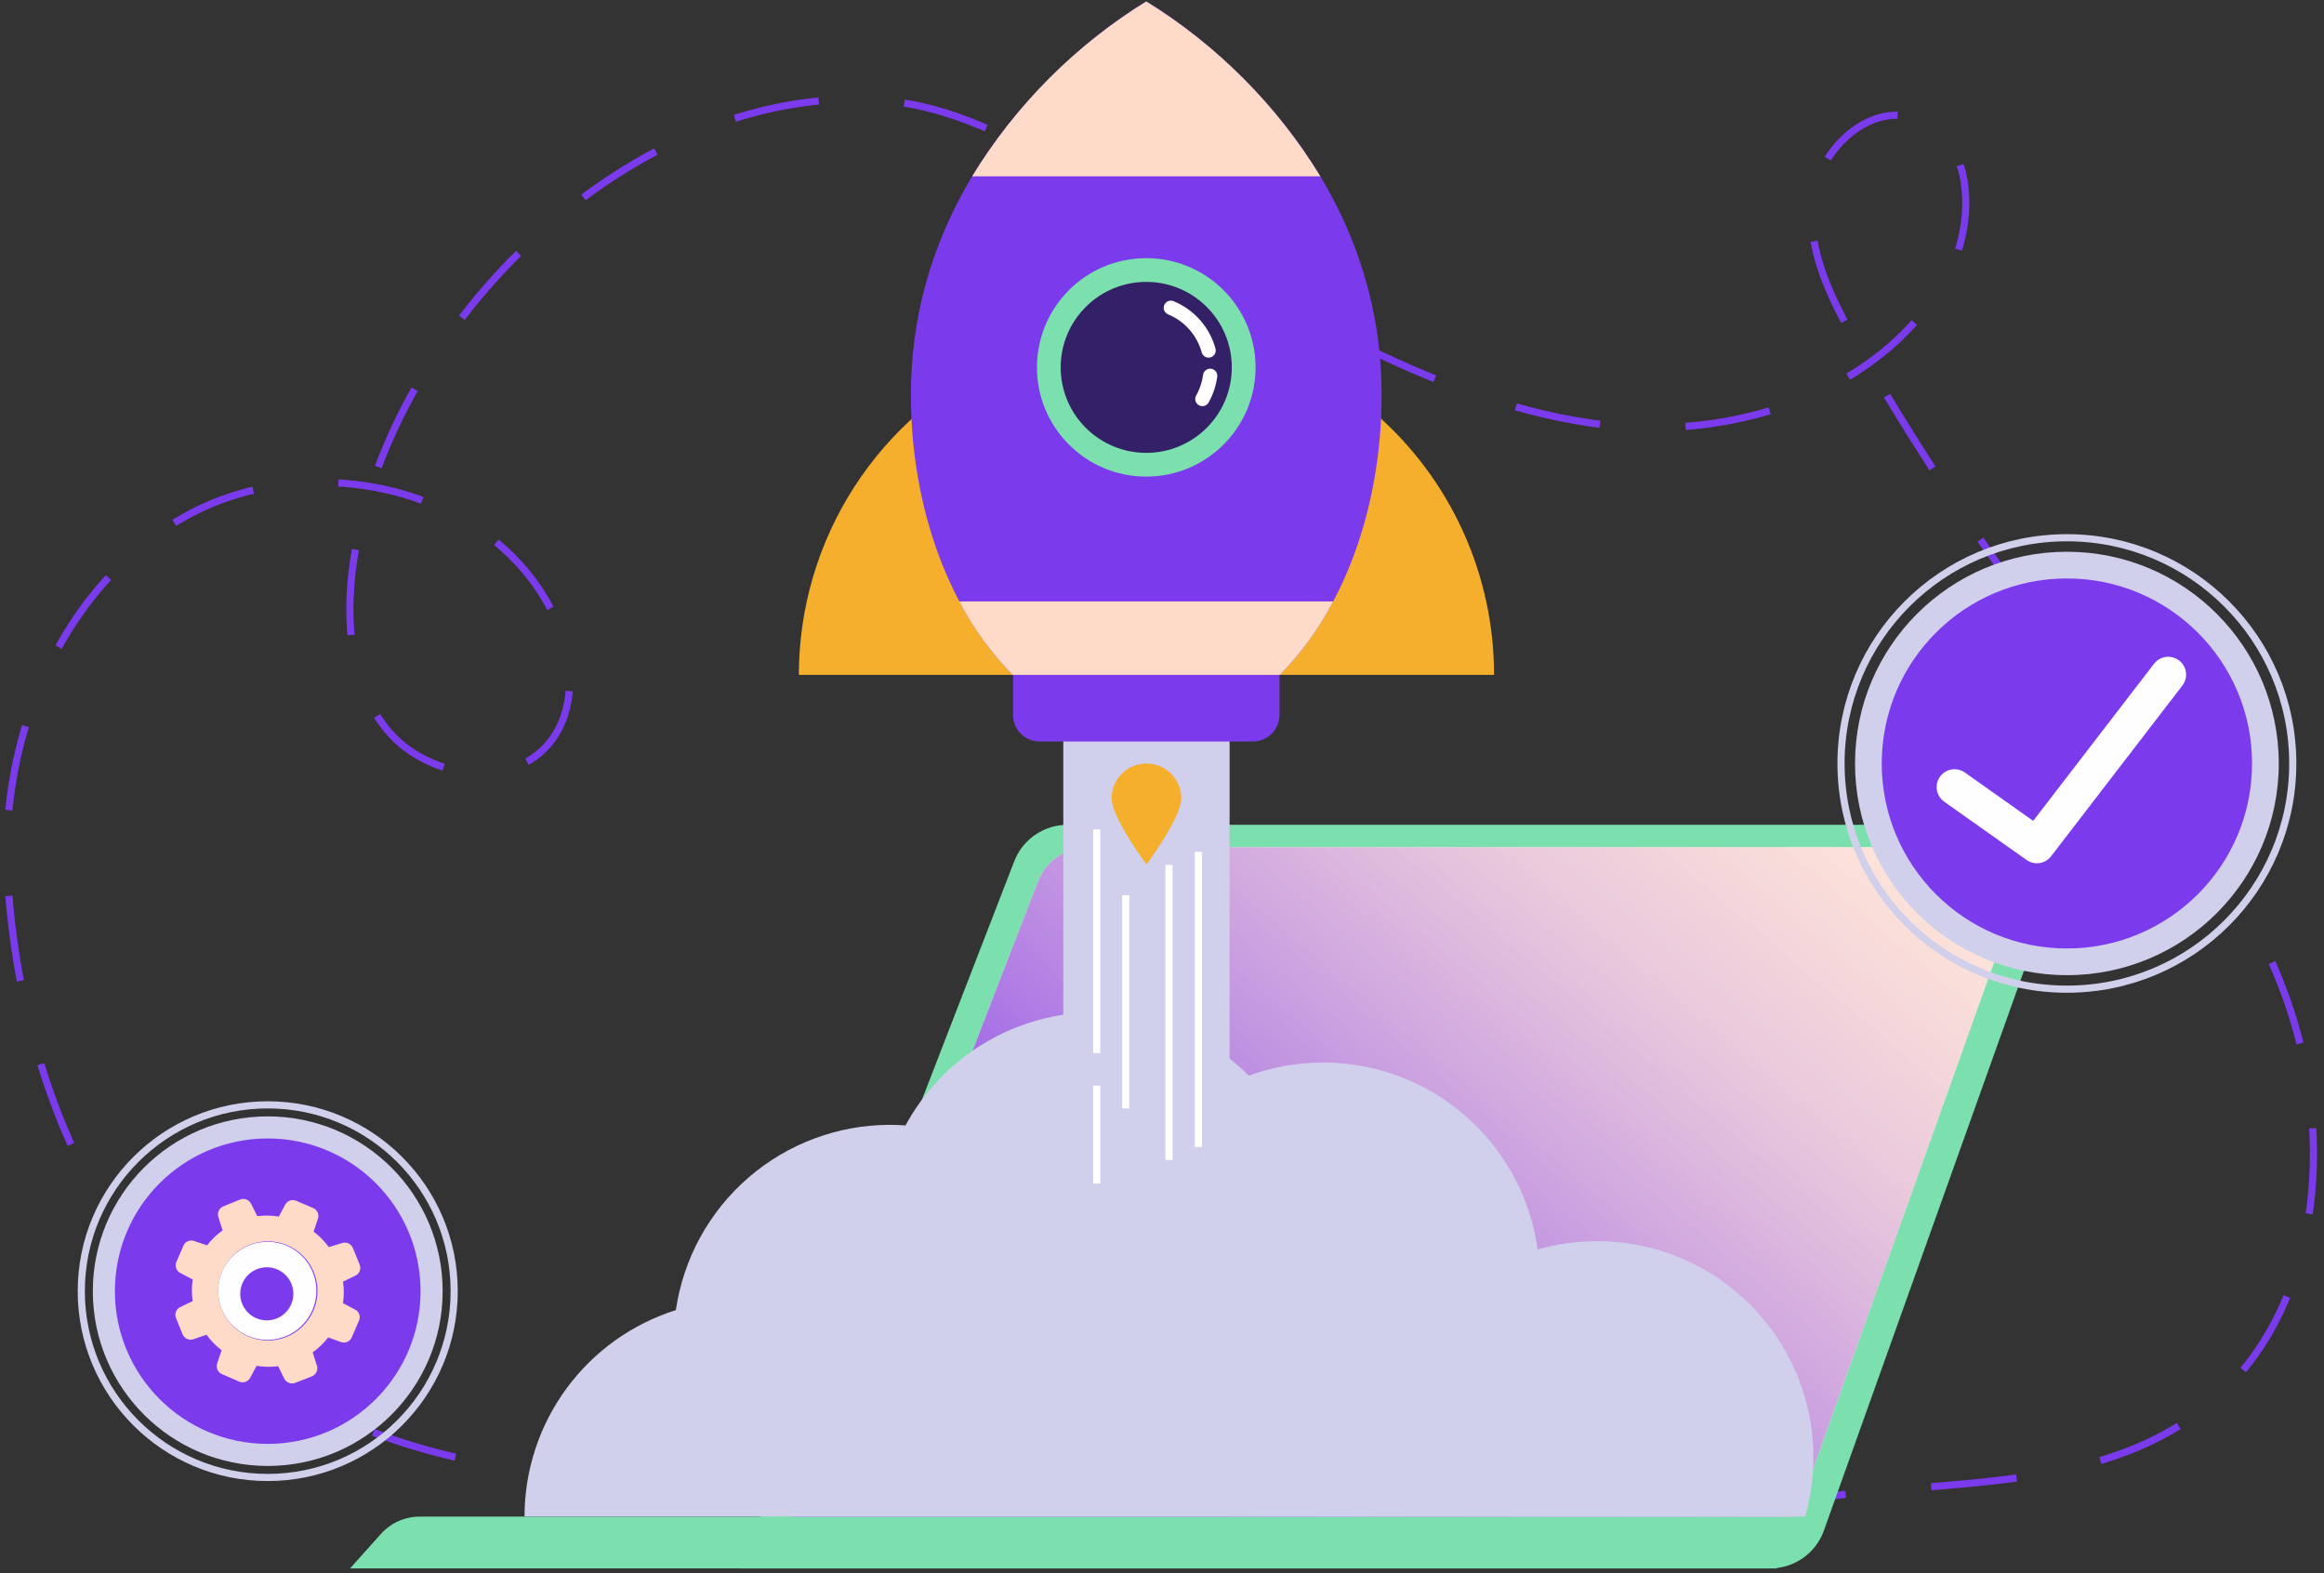 <svg width="325" height="220" viewBox="0 0 325 220" fill="none" xmlns="http://www.w3.org/2000/svg">
<rect x="0" y="0" width="325" height="220" fill="#333333" stroke="none"/>
<path d="M87.472 206.602C11.383 204.991 2.283 142.619 1.062 122.875C-0.158 103.131 8.528 82.069 25.735 72.313C42.941 62.558 68.231 67.797 77.143 85.411C80.066 91.192 80.955 98.727 76.91 103.793C71.433 110.658 59.522 108.776 54.03 101.919C48.538 95.061 48.162 85.358 49.721 76.755C55.748 43.468 90.199 10.995 123.911 14.089C142.18 15.76 158.339 31.334 174.476 40.051C190.613 48.768 207.284 57.695 225.546 59.524C243.807 61.354 264.238 54.255 272.63 37.966C276.472 30.499 275.832 18.892 267.786 16.475C261.059 14.45 254.226 21.15 253.472 28.12C252.719 35.09 256.094 41.797 259.559 47.895C267.248 61.443 275.835 74.461 285.264 86.864C297.958 103.582 312.422 119.593 319.624 139.3C326.826 159.006 324.664 184.088 308.12 197.012C289.754 211.359 262.919 205.217 240.741 212.353" stroke="#7C3AED" stroke-miterlimit="10" stroke-dasharray="12 12"/>
<path d="M248.44 219.316H48.953L53.262 214.506C53.946 213.74 54.784 213.128 55.722 212.709C56.659 212.29 57.675 212.074 58.702 212.074H248.44V219.316Z" fill="#7BE0AD"/>
<path d="M247.558 219.316H103.555L141.84 120.428C142.419 118.93 143.439 117.642 144.765 116.734C146.091 115.826 147.661 115.34 149.268 115.34H285.948C286.444 115.34 286.933 115.458 287.373 115.687C287.813 115.915 288.192 116.246 288.477 116.651C288.762 117.056 288.946 117.524 289.012 118.015C289.078 118.506 289.024 119.006 288.856 119.472L255.061 214.031C254.509 215.578 253.491 216.917 252.148 217.863C250.805 218.809 249.201 219.316 247.558 219.316Z" fill="#7BE0AD"/>
<path d="M110.787 212.074L145.162 123.251C145.705 121.843 146.662 120.632 147.908 119.779C149.153 118.925 150.628 118.469 152.139 118.471H280.479C280.945 118.47 281.404 118.582 281.817 118.796C282.231 119.009 282.586 119.319 282.855 119.7C283.123 120.08 283.295 120.519 283.358 120.98C283.421 121.441 283.371 121.91 283.214 122.348L251.174 212.074H110.787Z" fill="#FEFDFF"/>
<path d="M110.787 212.074L145.162 123.251C145.705 121.843 146.662 120.632 147.908 119.779C149.153 118.925 150.628 118.469 152.139 118.471H280.479C280.945 118.47 281.404 118.582 281.817 118.796C282.231 119.009 282.586 119.319 282.855 119.7C283.123 120.08 283.295 120.519 283.358 120.98C283.421 121.441 283.371 121.91 283.214 122.348L251.174 212.074H110.787Z" fill="url(#paint0_linear_8330_34825)"/>
<path d="M223.315 173.564C220.513 173.563 217.724 173.95 215.029 174.716C214.412 170.241 212.8 165.96 210.312 162.188C207.824 158.416 204.522 155.249 200.649 152.918C196.776 150.587 192.43 149.152 187.93 148.718C183.429 148.284 178.889 148.862 174.641 150.41C171.31 147.083 167.247 144.578 162.777 143.096C158.306 141.613 153.551 141.193 148.89 141.869C144.228 142.545 139.789 144.299 135.925 146.99C132.06 149.681 128.878 153.237 126.63 157.373C125.922 157.32 125.207 157.29 124.483 157.29C117.206 157.29 110.172 159.909 104.669 164.667C99.166 169.425 95.561 176.003 94.515 183.199C88.376 185.138 83.015 188.981 79.21 194.171C75.405 199.36 73.353 205.626 73.353 212.059H252.455C253.73 207.558 253.943 202.823 253.079 198.226C252.214 193.629 250.294 189.294 247.471 185.563C244.647 181.831 240.997 178.805 236.806 176.72C232.615 174.636 227.997 173.55 223.315 173.549V173.564Z" fill="#D0CFEC"/>
<path d="M171.953 96.634H148.697V195.469H171.953V96.634Z" fill="#D0CFEC"/>
<path d="M153.367 115.987V147.256" stroke="white" stroke-miterlimit="10"/>
<path d="M157.428 125.193V154.994" stroke="white" stroke-miterlimit="10"/>
<path d="M153.367 151.802V165.502" stroke="white" stroke-miterlimit="10"/>
<path d="M167.59 119.119V160.376" stroke="white" stroke-miterlimit="10"/>
<path d="M163.477 120.948V162.205" stroke="white" stroke-miterlimit="10"/>
<path d="M192.18 57.703C185.14 51.602 176.494 47.652 167.271 46.322C158.047 44.992 148.636 46.34 140.157 50.203C131.678 54.067 124.49 60.284 119.447 68.114C114.405 75.944 111.721 85.058 111.715 94.369H208.935C208.94 87.414 207.446 80.539 204.555 74.212C201.664 67.885 197.443 62.255 192.18 57.703Z" fill="#F6AE2D"/>
<path d="M141.668 92.713H178.936V99.977C178.936 100.464 178.84 100.946 178.653 101.397C178.467 101.847 178.193 102.256 177.848 102.601C177.504 102.945 177.094 103.219 176.643 103.405C176.193 103.592 175.71 103.688 175.222 103.688H145.382C144.397 103.688 143.452 103.297 142.756 102.601C142.059 101.905 141.668 100.961 141.668 99.977V92.728V92.713Z" fill="#7C3AED"/>
<path d="M193.213 55.204C193.213 71.448 187.585 85.787 178.982 94.346H141.616C133.02 85.765 127.385 71.425 127.385 55.204C127.385 18.673 160.299 0.201 160.299 0.201C160.299 0.201 193.213 18.681 193.213 55.204Z" fill="#7C3AED"/>
<path d="M184.646 24.657H135.949C142.03 14.707 150.372 6.329 160.297 0.201C170.223 6.329 178.565 14.707 184.646 24.657Z" fill="#FEDAC9"/>
<path d="M186.439 84.101C184.478 87.876 181.964 91.336 178.981 94.369H141.614C138.631 91.336 136.117 87.876 134.156 84.101H186.439Z" fill="#FEDAC9"/>
<path d="M160.297 66.645C168.739 66.645 175.583 59.807 175.583 51.372C175.583 42.937 168.739 36.099 160.297 36.099C151.855 36.099 145.012 42.937 145.012 51.372C145.012 59.807 151.855 66.645 160.297 66.645Z" fill="#7BE0AD"/>
<path d="M160.297 63.326C166.904 63.326 172.26 57.974 172.26 51.372C172.26 44.77 166.904 39.419 160.297 39.419C153.69 39.419 148.334 44.77 148.334 51.372C148.334 57.974 153.69 63.326 160.297 63.326Z" fill="#332066"/>
<path d="M169.233 52.554C169.079 53.692 168.711 54.79 168.148 55.791" stroke="#FEFDFF" stroke-width="2" stroke-miterlimit="10" stroke-linecap="round"/>
<path d="M163.74 43.039C165.017 43.566 166.157 44.377 167.071 45.412C167.985 46.447 168.65 47.677 169.014 49.008" stroke="#FEFDFF" stroke-width="2" stroke-miterlimit="10" stroke-linecap="round"/>
<path d="M165.201 111.636C165.201 114.324 160.327 120.887 160.327 120.887C160.327 120.887 155.453 114.324 155.453 111.636C155.453 110.345 155.967 109.106 156.881 108.193C157.795 107.279 159.035 106.766 160.327 106.766C161.62 106.766 162.86 107.279 163.774 108.193C164.688 109.106 165.201 110.345 165.201 111.636Z" fill="#F6AE2D"/>
<path d="M37.442 204.991C50.951 204.991 61.903 194.048 61.903 180.55C61.903 167.051 50.951 156.108 37.442 156.108C23.932 156.108 12.98 167.051 12.98 180.55C12.98 194.048 23.932 204.991 37.442 204.991Z" fill="#D0CFEC"/>
<path d="M37.441 206.602C51.841 206.602 63.514 194.938 63.514 180.55C63.514 166.161 51.841 154.497 37.441 154.497C23.041 154.497 11.367 166.161 11.367 180.55C11.367 194.938 23.041 206.602 37.441 206.602Z" stroke="#D0CFEC" stroke-miterlimit="10"/>
<path d="M37.441 201.905C49.245 201.905 58.813 192.344 58.813 180.55C58.813 168.756 49.245 159.195 37.441 159.195C25.637 159.195 16.068 168.756 16.068 180.55C16.068 192.344 25.637 201.905 37.441 201.905Z" fill="#7C3AED"/>
<path d="M40.169 174.219C41.407 174.77 42.455 175.673 43.18 176.817C43.905 177.96 44.276 179.292 44.245 180.646C44.215 181.999 43.785 183.313 43.008 184.423C42.233 185.533 41.146 186.389 39.884 186.883C38.623 187.377 37.243 187.487 35.919 187.2C34.595 186.913 33.386 186.241 32.443 185.269C31.5 184.297 30.866 183.068 30.62 181.737C30.374 180.406 30.528 179.032 31.061 177.787C31.798 176.11 33.171 174.792 34.878 174.124C36.585 173.455 38.488 173.489 40.169 174.219ZM40.855 182.025C41.128 181.15 41.067 180.206 40.684 179.373C40.302 178.54 39.624 177.879 38.782 177.515C37.941 177.151 36.994 177.112 36.125 177.404C35.256 177.696 34.526 178.299 34.075 179.097C33.819 179.55 33.661 180.052 33.612 180.57C33.562 181.088 33.623 181.611 33.789 182.104C33.955 182.598 34.223 183.051 34.575 183.434C34.928 183.817 35.357 184.121 35.836 184.328C36.314 184.534 36.83 184.638 37.351 184.632C37.871 184.626 38.385 184.511 38.859 184.294C39.332 184.077 39.754 183.763 40.098 183.372C40.442 182.981 40.7 182.522 40.855 182.025Z" fill="#FEFDFF"/>
<path d="M50.196 184.69L49.194 187.001C49.075 187.283 48.853 187.509 48.574 187.633C48.294 187.758 47.977 187.771 47.688 187.671L45.895 187.016C45.281 187.819 44.55 188.524 43.725 189.108L44.313 190.953C44.412 191.244 44.397 191.562 44.269 191.842C44.142 192.122 43.912 192.342 43.627 192.458L41.261 193.384C40.98 193.482 40.672 193.475 40.395 193.365C40.118 193.254 39.891 193.047 39.755 192.782L38.896 191.043C37.894 191.174 36.879 191.156 35.883 190.99L34.986 192.661C34.843 192.93 34.603 193.134 34.315 193.232C34.026 193.329 33.712 193.314 33.434 193.188L31.061 192.157C30.776 192.041 30.546 191.82 30.419 191.54C30.291 191.261 30.276 190.943 30.376 190.652L30.993 188.807C30.183 188.195 29.469 187.464 28.877 186.639L27.038 187.279C26.745 187.372 26.427 187.352 26.148 187.223C25.869 187.093 25.649 186.863 25.532 186.579L24.605 184.283C24.496 184.004 24.496 183.693 24.607 183.414C24.717 183.135 24.929 182.907 25.2 182.778L26.948 181.935C26.794 180.937 26.794 179.922 26.948 178.924L25.215 178.006C24.945 177.864 24.738 177.625 24.637 177.338C24.535 177.05 24.545 176.735 24.665 176.455L25.645 174.197C25.765 173.916 25.987 173.691 26.267 173.568C26.547 173.445 26.863 173.433 27.151 173.534L28.959 174.144C29.573 173.341 30.304 172.635 31.129 172.051L30.541 170.2C30.444 169.908 30.461 169.59 30.59 169.31C30.719 169.03 30.949 168.81 31.234 168.694L33.608 167.723C33.889 167.623 34.197 167.629 34.475 167.74C34.752 167.851 34.979 168.059 35.114 168.325L35.98 170.064C36.982 169.934 37.998 169.951 38.994 170.117L39.89 168.446C40.034 168.177 40.274 167.973 40.562 167.876C40.85 167.778 41.165 167.793 41.442 167.919L43.778 168.92C44.062 169.037 44.29 169.258 44.417 169.538C44.545 169.817 44.561 170.134 44.463 170.425L43.861 172.225C44.672 172.839 45.388 173.569 45.985 174.392L47.846 173.82C48.139 173.727 48.457 173.747 48.736 173.877C49.015 174.007 49.235 174.236 49.352 174.52L50.309 176.869C50.415 177.149 50.413 177.458 50.303 177.736C50.193 178.015 49.983 178.242 49.714 178.374L47.966 179.217C48.117 180.215 48.117 181.23 47.966 182.228L49.707 183.147C49.965 183.297 50.159 183.539 50.25 183.824C50.34 184.109 50.321 184.418 50.196 184.69ZM43.808 183.312C44.363 182.056 44.532 180.662 44.293 179.309C44.054 177.956 43.419 176.705 42.467 175.714C41.515 174.722 40.29 174.036 38.947 173.742C37.604 173.447 36.204 173.558 34.924 174.06C33.644 174.563 32.543 175.433 31.759 176.562C30.975 177.691 30.545 179.027 30.523 180.4C30.5 181.774 30.887 183.123 31.633 184.277C32.38 185.431 33.452 186.337 34.715 186.88C36.395 187.606 38.294 187.638 39.998 186.969C41.701 186.301 43.071 184.986 43.808 183.312Z" fill="#FEDAC9"/>
<path d="M289.045 136.364C305.409 136.364 318.675 123.109 318.675 106.759C318.675 90.408 305.409 77.153 289.045 77.153C272.682 77.153 259.416 90.408 259.416 106.759C259.416 123.109 272.682 136.364 289.045 136.364Z" fill="#D0CFEC"/>
<path d="M289.045 138.321C306.491 138.321 320.633 124.19 320.633 106.759C320.633 89.327 306.491 75.196 289.045 75.196C271.599 75.196 257.457 89.327 257.457 106.759C257.457 124.19 271.599 138.321 289.045 138.321Z" stroke="#D0CFEC" stroke-miterlimit="10"/>
<path d="M289.045 132.63C303.345 132.63 314.938 121.047 314.938 106.759C314.938 92.47 303.345 80.887 289.045 80.887C274.745 80.887 263.152 92.47 263.152 106.759C263.152 121.047 274.745 132.63 289.045 132.63Z" fill="#7C3AED"/>
<path d="M273.33 110.063L284.849 118.215L303.215 94.338" stroke="#FEFDFF" stroke-width="5" stroke-linecap="round" stroke-linejoin="round"/>
<defs>
<linearGradient id="paint0_linear_8330_34825" x1="249.72" y1="106.601" x2="163.611" y2="208.252" gradientUnits="userSpaceOnUse">
<stop stop-color="#FEDAC9" stop-opacity="0.7"/>
<stop offset="0.26" stop-color="#E3B8D1" stop-opacity="0.76"/>
<stop offset="0.78" stop-color="#9D62E4" stop-opacity="0.92"/>
<stop offset="1" stop-color="#7C3AED"/>
</linearGradient>
</defs>
</svg>
